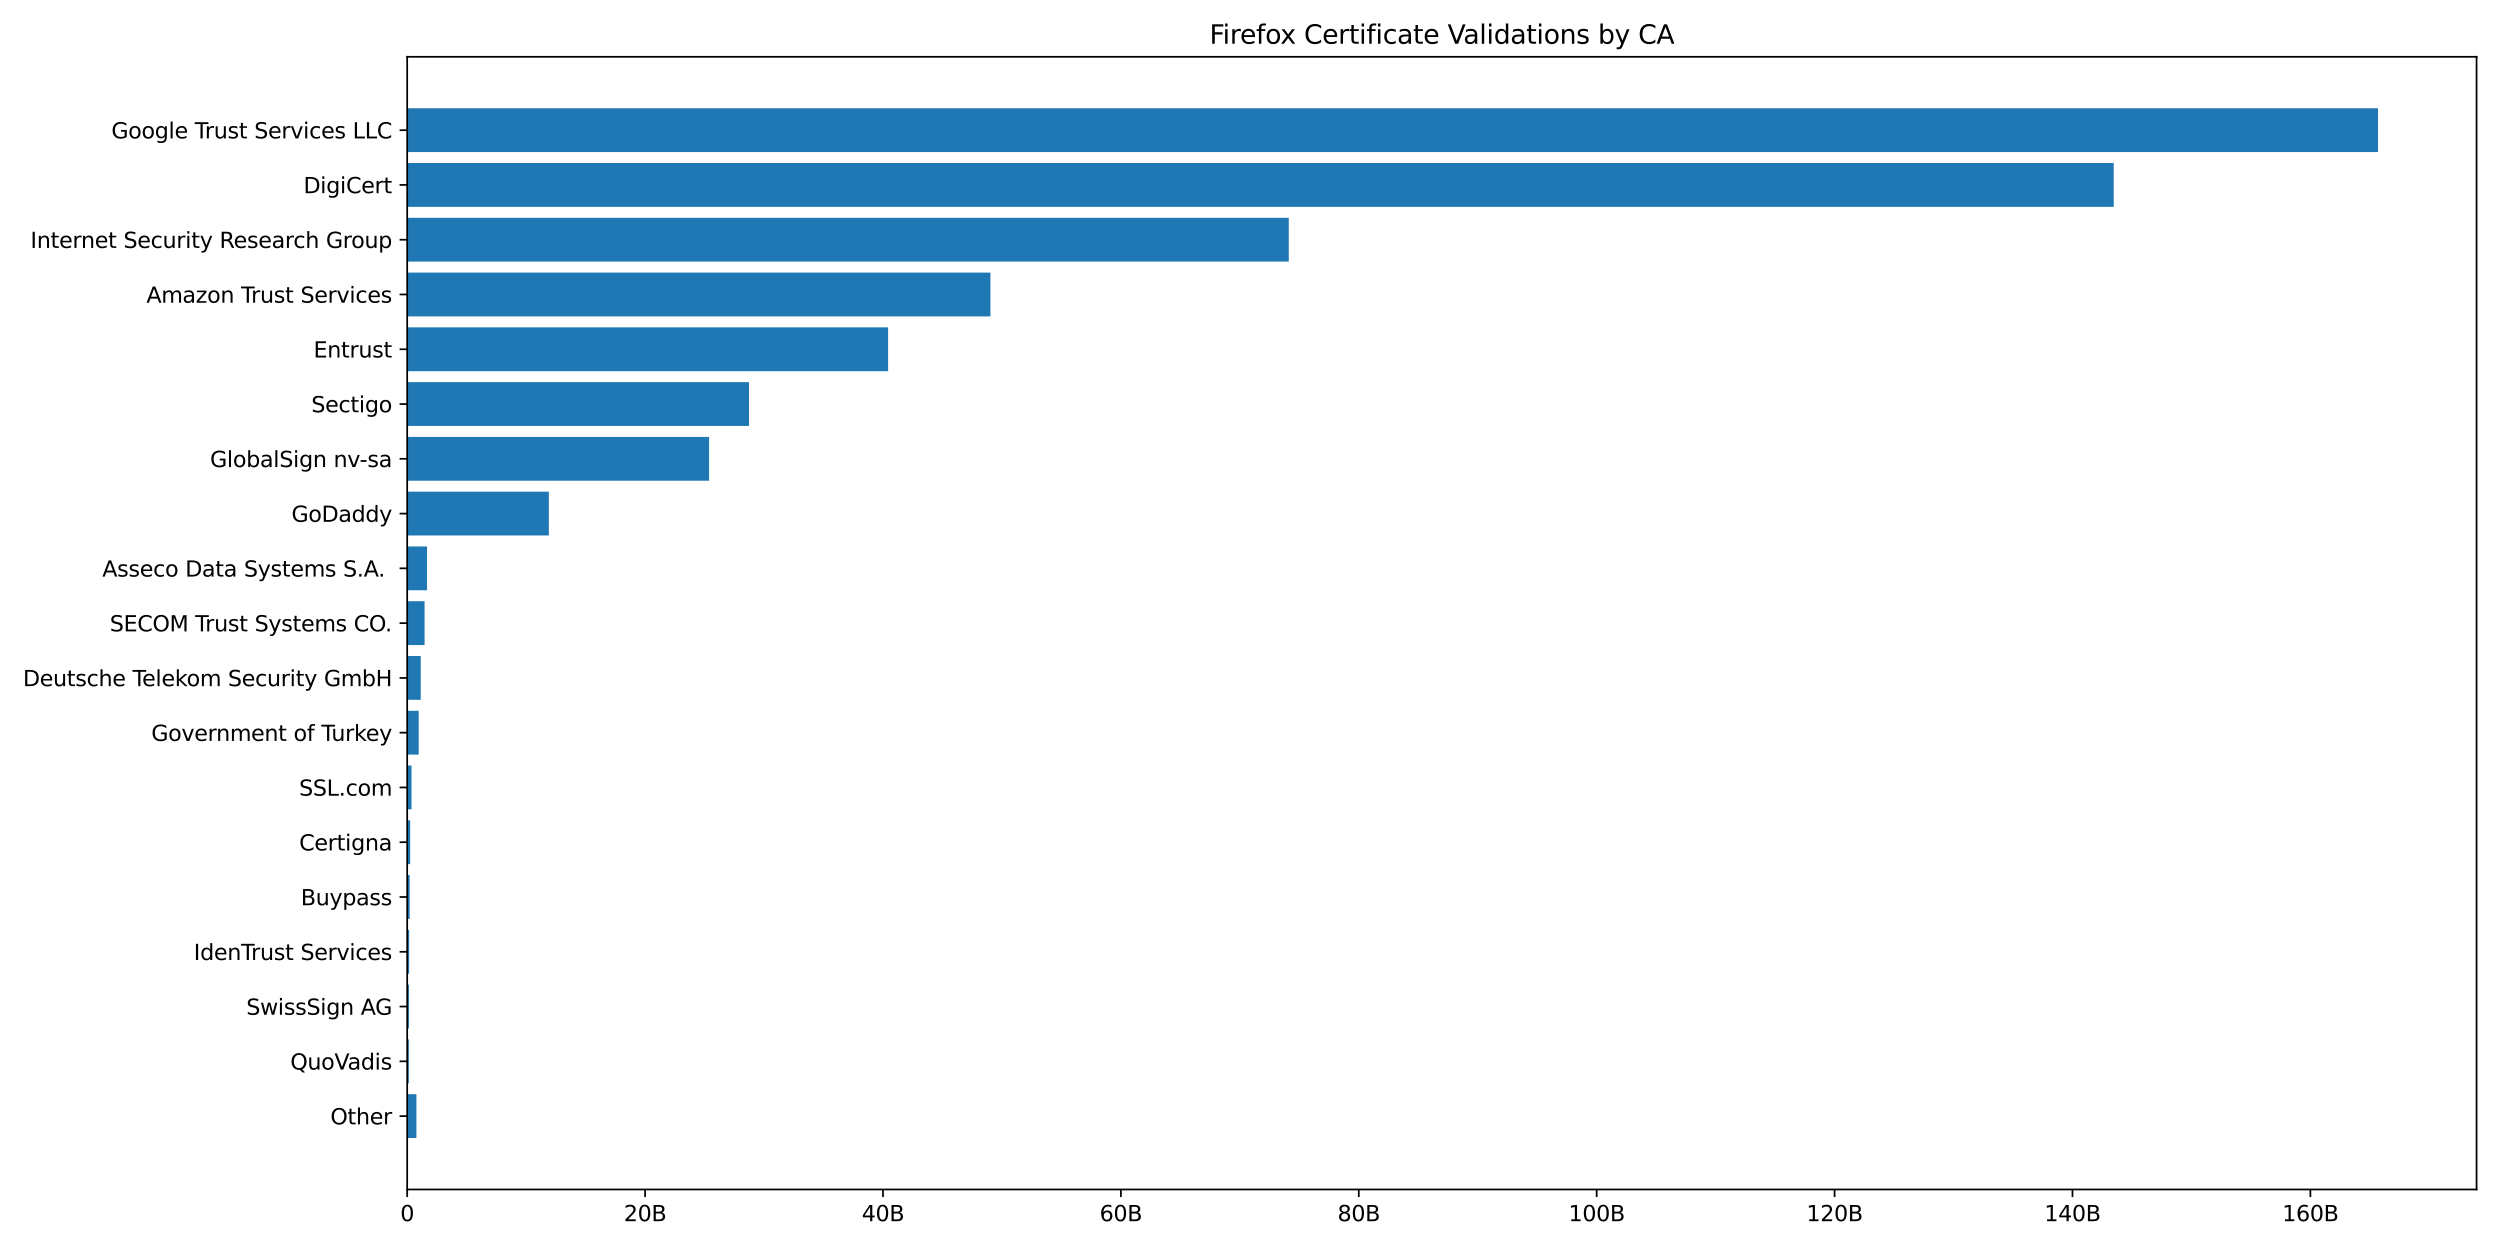 <?xml version="1.0" encoding="utf-8" standalone="no"?>
<!DOCTYPE svg PUBLIC "-//W3C//DTD SVG 1.1//EN"
  "http://www.w3.org/Graphics/SVG/1.1/DTD/svg11.dtd">
<svg xmlns:xlink="http://www.w3.org/1999/xlink" width="1152pt" height="576pt" viewBox="0 0 1152 576" xmlns="http://www.w3.org/2000/svg" version="1.1">
 <defs>
  <style type="text/css">*{stroke-linejoin: round; stroke-linecap: butt}</style>
 </defs>
 <g id="figure_1">
  <g id="patch_1">
   <path d="M 0 576 
L 1152 576 
L 1152 0 
L 0 0 
z
" style="fill: #ffffff"/>
  </g>
  <g id="axes_1">
   <g id="patch_2">
    <path d="M 187.63 548.12 
L 1141.2 548.12 
L 1141.2 26.16 
L 187.63 26.16 
z
" style="fill: #ffffff"/>
   </g>
   <g id="patch_3">
    <path d="M 187.63 524.395 
L 191.884 524.395 
L 191.884 504.203 
L 187.63 504.203 
z
" clip-path="url(#p89f8dfebf3)" style="fill: #1f77b4"/>
   </g>
   <g id="patch_4">
    <path d="M 187.63 499.155 
L 188.4 499.155 
L 188.4 478.963 
L 187.63 478.963 
z
" clip-path="url(#p89f8dfebf3)" style="fill: #1f77b4"/>
   </g>
   <g id="patch_5">
    <path d="M 187.63 473.915 
L 188.453 473.915 
L 188.453 453.723 
L 187.63 453.723 
z
" clip-path="url(#p89f8dfebf3)" style="fill: #1f77b4"/>
   </g>
   <g id="patch_6">
    <path d="M 187.63 448.675 
L 188.535 448.675 
L 188.535 428.483 
L 187.63 428.483 
z
" clip-path="url(#p89f8dfebf3)" style="fill: #1f77b4"/>
   </g>
   <g id="patch_7">
    <path d="M 187.63 423.435 
L 188.776 423.435 
L 188.776 403.243 
L 187.63 403.243 
z
" clip-path="url(#p89f8dfebf3)" style="fill: #1f77b4"/>
   </g>
   <g id="patch_8">
    <path d="M 187.63 398.195 
L 189.008 398.195 
L 189.008 378.003 
L 187.63 378.003 
z
" clip-path="url(#p89f8dfebf3)" style="fill: #1f77b4"/>
   </g>
   <g id="patch_9">
    <path d="M 187.63 372.955 
L 189.63 372.955 
L 189.63 352.764 
L 187.63 352.764 
z
" clip-path="url(#p89f8dfebf3)" style="fill: #1f77b4"/>
   </g>
   <g id="patch_10">
    <path d="M 187.63 347.716 
L 192.932 347.716 
L 192.932 327.524 
L 187.63 327.524 
z
" clip-path="url(#p89f8dfebf3)" style="fill: #1f77b4"/>
   </g>
   <g id="patch_11">
    <path d="M 187.63 322.476 
L 193.875 322.476 
L 193.875 302.284 
L 187.63 302.284 
z
" clip-path="url(#p89f8dfebf3)" style="fill: #1f77b4"/>
   </g>
   <g id="patch_12">
    <path d="M 187.63 297.236 
L 195.647 297.236 
L 195.647 277.044 
L 187.63 277.044 
z
" clip-path="url(#p89f8dfebf3)" style="fill: #1f77b4"/>
   </g>
   <g id="patch_13">
    <path d="M 187.63 271.996 
L 196.769 271.996 
L 196.769 251.804 
L 187.63 251.804 
z
" clip-path="url(#p89f8dfebf3)" style="fill: #1f77b4"/>
   </g>
   <g id="patch_14">
    <path d="M 187.63 246.756 
L 252.907 246.756 
L 252.907 226.564 
L 187.63 226.564 
z
" clip-path="url(#p89f8dfebf3)" style="fill: #1f77b4"/>
   </g>
   <g id="patch_15">
    <path d="M 187.63 221.516 
L 326.751 221.516 
L 326.751 201.325 
L 187.63 201.325 
z
" clip-path="url(#p89f8dfebf3)" style="fill: #1f77b4"/>
   </g>
   <g id="patch_16">
    <path d="M 187.63 196.277 
L 345.147 196.277 
L 345.147 176.085 
L 187.63 176.085 
z
" clip-path="url(#p89f8dfebf3)" style="fill: #1f77b4"/>
   </g>
   <g id="patch_17">
    <path d="M 187.63 171.037 
L 409.245 171.037 
L 409.245 150.845 
L 187.63 150.845 
z
" clip-path="url(#p89f8dfebf3)" style="fill: #1f77b4"/>
   </g>
   <g id="patch_18">
    <path d="M 187.63 145.797 
L 456.382 145.797 
L 456.382 125.605 
L 187.63 125.605 
z
" clip-path="url(#p89f8dfebf3)" style="fill: #1f77b4"/>
   </g>
   <g id="patch_19">
    <path d="M 187.63 120.557 
L 593.869 120.557 
L 593.869 100.365 
L 187.63 100.365 
z
" clip-path="url(#p89f8dfebf3)" style="fill: #1f77b4"/>
   </g>
   <g id="patch_20">
    <path d="M 187.63 95.317 
L 974.002 95.317 
L 974.002 75.125 
L 187.63 75.125 
z
" clip-path="url(#p89f8dfebf3)" style="fill: #1f77b4"/>
   </g>
   <g id="patch_21">
    <path d="M 187.63 70.077 
L 1095.792 70.077 
L 1095.792 49.885 
L 187.63 49.885 
z
" clip-path="url(#p89f8dfebf3)" style="fill: #1f77b4"/>
   </g>
   <g id="matplotlib.axis_1">
    <g id="xtick_1">
     <g id="line2d_1">
      <defs>
       <path id="m4d8a42ae22" d="M 0 0 
L 0 3.5 
" style="stroke: #000000; stroke-width: 0.8"/>
      </defs>
      <g>
       <use xlink:href="#m4d8a42ae22" x="187.63" y="548.12" style="stroke: #000000; stroke-width: 0.8"/>
      </g>
     </g>
     <g id="text_1">
      <!-- 0 -->
      <g transform="translate(184.449 562.718) scale(0.1 -0.1)">
       <defs>
        <path id="DejaVuSans-30" d="M 2034 4250 
Q 1547 4250 1301 3770 
Q 1056 3291 1056 2328 
Q 1056 1369 1301 889 
Q 1547 409 2034 409 
Q 2525 409 2770 889 
Q 3016 1369 3016 2328 
Q 3016 3291 2770 3770 
Q 2525 4250 2034 4250 
z
M 2034 4750 
Q 2819 4750 3233 4129 
Q 3647 3509 3647 2328 
Q 3647 1150 3233 529 
Q 2819 -91 2034 -91 
Q 1250 -91 836 529 
Q 422 1150 422 2328 
Q 422 3509 836 4129 
Q 1250 4750 2034 4750 
z
" transform="scale(0.016)"/>
       </defs>
       <use xlink:href="#DejaVuSans-30"/>
      </g>
     </g>
    </g>
    <g id="xtick_2">
     <g id="line2d_2">
      <g>
       <use xlink:href="#m4d8a42ae22" x="297.254" y="548.12" style="stroke: #000000; stroke-width: 0.8"/>
      </g>
     </g>
     <g id="text_2">
      <!-- 20B -->
      <g transform="translate(287.461 562.718) scale(0.1 -0.1)">
       <defs>
        <path id="DejaVuSans-32" d="M 1228 531 
L 3431 531 
L 3431 0 
L 469 0 
L 469 531 
Q 828 903 1448 1529 
Q 2069 2156 2228 2338 
Q 2531 2678 2651 2914 
Q 2772 3150 2772 3378 
Q 2772 3750 2511 3984 
Q 2250 4219 1831 4219 
Q 1534 4219 1204 4116 
Q 875 4013 500 3803 
L 500 4441 
Q 881 4594 1212 4672 
Q 1544 4750 1819 4750 
Q 2544 4750 2975 4387 
Q 3406 4025 3406 3419 
Q 3406 3131 3298 2873 
Q 3191 2616 2906 2266 
Q 2828 2175 2409 1742 
Q 1991 1309 1228 531 
z
" transform="scale(0.016)"/>
        <path id="DejaVuSans-42" d="M 1259 2228 
L 1259 519 
L 2272 519 
Q 2781 519 3026 730 
Q 3272 941 3272 1375 
Q 3272 1813 3026 2020 
Q 2781 2228 2272 2228 
L 1259 2228 
z
M 1259 4147 
L 1259 2741 
L 2194 2741 
Q 2656 2741 2882 2914 
Q 3109 3088 3109 3444 
Q 3109 3797 2882 3972 
Q 2656 4147 2194 4147 
L 1259 4147 
z
M 628 4666 
L 2241 4666 
Q 2963 4666 3353 4366 
Q 3744 4066 3744 3513 
Q 3744 3084 3544 2831 
Q 3344 2578 2956 2516 
Q 3422 2416 3680 2098 
Q 3938 1781 3938 1306 
Q 3938 681 3513 340 
Q 3088 0 2303 0 
L 628 0 
L 628 4666 
z
" transform="scale(0.016)"/>
       </defs>
       <use xlink:href="#DejaVuSans-32"/>
       <use xlink:href="#DejaVuSans-30" x="63.623"/>
       <use xlink:href="#DejaVuSans-42" x="127.246"/>
      </g>
     </g>
    </g>
    <g id="xtick_3">
     <g id="line2d_3">
      <g>
       <use xlink:href="#m4d8a42ae22" x="406.878" y="548.12" style="stroke: #000000; stroke-width: 0.8"/>
      </g>
     </g>
     <g id="text_3">
      <!-- 40B -->
      <g transform="translate(397.085 562.718) scale(0.1 -0.1)">
       <defs>
        <path id="DejaVuSans-34" d="M 2419 4116 
L 825 1625 
L 2419 1625 
L 2419 4116 
z
M 2253 4666 
L 3047 4666 
L 3047 1625 
L 3713 1625 
L 3713 1100 
L 3047 1100 
L 3047 0 
L 2419 0 
L 2419 1100 
L 313 1100 
L 313 1709 
L 2253 4666 
z
" transform="scale(0.016)"/>
       </defs>
       <use xlink:href="#DejaVuSans-34"/>
       <use xlink:href="#DejaVuSans-30" x="63.623"/>
       <use xlink:href="#DejaVuSans-42" x="127.246"/>
      </g>
     </g>
    </g>
    <g id="xtick_4">
     <g id="line2d_4">
      <g>
       <use xlink:href="#m4d8a42ae22" x="516.502" y="548.12" style="stroke: #000000; stroke-width: 0.8"/>
      </g>
     </g>
     <g id="text_4">
      <!-- 60B -->
      <g transform="translate(506.709 562.718) scale(0.1 -0.1)">
       <defs>
        <path id="DejaVuSans-36" d="M 2113 2584 
Q 1688 2584 1439 2293 
Q 1191 2003 1191 1497 
Q 1191 994 1439 701 
Q 1688 409 2113 409 
Q 2538 409 2786 701 
Q 3034 994 3034 1497 
Q 3034 2003 2786 2293 
Q 2538 2584 2113 2584 
z
M 3366 4563 
L 3366 3988 
Q 3128 4100 2886 4159 
Q 2644 4219 2406 4219 
Q 1781 4219 1451 3797 
Q 1122 3375 1075 2522 
Q 1259 2794 1537 2939 
Q 1816 3084 2150 3084 
Q 2853 3084 3261 2657 
Q 3669 2231 3669 1497 
Q 3669 778 3244 343 
Q 2819 -91 2113 -91 
Q 1303 -91 875 529 
Q 447 1150 447 2328 
Q 447 3434 972 4092 
Q 1497 4750 2381 4750 
Q 2619 4750 2861 4703 
Q 3103 4656 3366 4563 
z
" transform="scale(0.016)"/>
       </defs>
       <use xlink:href="#DejaVuSans-36"/>
       <use xlink:href="#DejaVuSans-30" x="63.623"/>
       <use xlink:href="#DejaVuSans-42" x="127.246"/>
      </g>
     </g>
    </g>
    <g id="xtick_5">
     <g id="line2d_5">
      <g>
       <use xlink:href="#m4d8a42ae22" x="626.126" y="548.12" style="stroke: #000000; stroke-width: 0.8"/>
      </g>
     </g>
     <g id="text_5">
      <!-- 80B -->
      <g transform="translate(616.333 562.718) scale(0.1 -0.1)">
       <defs>
        <path id="DejaVuSans-38" d="M 2034 2216 
Q 1584 2216 1326 1975 
Q 1069 1734 1069 1313 
Q 1069 891 1326 650 
Q 1584 409 2034 409 
Q 2484 409 2743 651 
Q 3003 894 3003 1313 
Q 3003 1734 2745 1975 
Q 2488 2216 2034 2216 
z
M 1403 2484 
Q 997 2584 770 2862 
Q 544 3141 544 3541 
Q 544 4100 942 4425 
Q 1341 4750 2034 4750 
Q 2731 4750 3128 4425 
Q 3525 4100 3525 3541 
Q 3525 3141 3298 2862 
Q 3072 2584 2669 2484 
Q 3125 2378 3379 2068 
Q 3634 1759 3634 1313 
Q 3634 634 3220 271 
Q 2806 -91 2034 -91 
Q 1263 -91 848 271 
Q 434 634 434 1313 
Q 434 1759 690 2068 
Q 947 2378 1403 2484 
z
M 1172 3481 
Q 1172 3119 1398 2916 
Q 1625 2713 2034 2713 
Q 2441 2713 2670 2916 
Q 2900 3119 2900 3481 
Q 2900 3844 2670 4047 
Q 2441 4250 2034 4250 
Q 1625 4250 1398 4047 
Q 1172 3844 1172 3481 
z
" transform="scale(0.016)"/>
       </defs>
       <use xlink:href="#DejaVuSans-38"/>
       <use xlink:href="#DejaVuSans-30" x="63.623"/>
       <use xlink:href="#DejaVuSans-42" x="127.246"/>
      </g>
     </g>
    </g>
    <g id="xtick_6">
     <g id="line2d_6">
      <g>
       <use xlink:href="#m4d8a42ae22" x="735.75" y="548.12" style="stroke: #000000; stroke-width: 0.8"/>
      </g>
     </g>
     <g id="text_6">
      <!-- 100B -->
      <g transform="translate(722.776 562.718) scale(0.1 -0.1)">
       <defs>
        <path id="DejaVuSans-31" d="M 794 531 
L 1825 531 
L 1825 4091 
L 703 3866 
L 703 4441 
L 1819 4666 
L 2450 4666 
L 2450 531 
L 3481 531 
L 3481 0 
L 794 0 
L 794 531 
z
" transform="scale(0.016)"/>
       </defs>
       <use xlink:href="#DejaVuSans-31"/>
       <use xlink:href="#DejaVuSans-30" x="63.623"/>
       <use xlink:href="#DejaVuSans-30" x="127.246"/>
       <use xlink:href="#DejaVuSans-42" x="190.869"/>
      </g>
     </g>
    </g>
    <g id="xtick_7">
     <g id="line2d_7">
      <g>
       <use xlink:href="#m4d8a42ae22" x="845.374" y="548.12" style="stroke: #000000; stroke-width: 0.8"/>
      </g>
     </g>
     <g id="text_7">
      <!-- 120B -->
      <g transform="translate(832.4 562.718) scale(0.1 -0.1)">
       <use xlink:href="#DejaVuSans-31"/>
       <use xlink:href="#DejaVuSans-32" x="63.623"/>
       <use xlink:href="#DejaVuSans-30" x="127.246"/>
       <use xlink:href="#DejaVuSans-42" x="190.869"/>
      </g>
     </g>
    </g>
    <g id="xtick_8">
     <g id="line2d_8">
      <g>
       <use xlink:href="#m4d8a42ae22" x="954.998" y="548.12" style="stroke: #000000; stroke-width: 0.8"/>
      </g>
     </g>
     <g id="text_8">
      <!-- 140B -->
      <g transform="translate(942.024 562.718) scale(0.1 -0.1)">
       <use xlink:href="#DejaVuSans-31"/>
       <use xlink:href="#DejaVuSans-34" x="63.623"/>
       <use xlink:href="#DejaVuSans-30" x="127.246"/>
       <use xlink:href="#DejaVuSans-42" x="190.869"/>
      </g>
     </g>
    </g>
    <g id="xtick_9">
     <g id="line2d_9">
      <g>
       <use xlink:href="#m4d8a42ae22" x="1064.623" y="548.12" style="stroke: #000000; stroke-width: 0.8"/>
      </g>
     </g>
     <g id="text_9">
      <!-- 160B -->
      <g transform="translate(1051.648 562.718) scale(0.1 -0.1)">
       <use xlink:href="#DejaVuSans-31"/>
       <use xlink:href="#DejaVuSans-36" x="63.623"/>
       <use xlink:href="#DejaVuSans-30" x="127.246"/>
       <use xlink:href="#DejaVuSans-42" x="190.869"/>
      </g>
     </g>
    </g>
   </g>
   <g id="matplotlib.axis_2">
    <g id="ytick_1">
     <g id="line2d_10">
      <defs>
       <path id="m75640be20a" d="M 0 0 
L -3.5 0 
" style="stroke: #000000; stroke-width: 0.8"/>
      </defs>
      <g>
       <use xlink:href="#m75640be20a" x="187.63" y="514.299" style="stroke: #000000; stroke-width: 0.8"/>
      </g>
     </g>
     <g id="text_10">
      <!-- Other -->
      <g transform="translate(152.236 518.098) scale(0.1 -0.1)">
       <defs>
        <path id="DejaVuSans-4f" d="M 2522 4238 
Q 1834 4238 1429 3725 
Q 1025 3213 1025 2328 
Q 1025 1447 1429 934 
Q 1834 422 2522 422 
Q 3209 422 3611 934 
Q 4013 1447 4013 2328 
Q 4013 3213 3611 3725 
Q 3209 4238 2522 4238 
z
M 2522 4750 
Q 3503 4750 4090 4092 
Q 4678 3434 4678 2328 
Q 4678 1225 4090 567 
Q 3503 -91 2522 -91 
Q 1538 -91 948 565 
Q 359 1222 359 2328 
Q 359 3434 948 4092 
Q 1538 4750 2522 4750 
z
" transform="scale(0.016)"/>
        <path id="DejaVuSans-74" d="M 1172 4494 
L 1172 3500 
L 2356 3500 
L 2356 3053 
L 1172 3053 
L 1172 1153 
Q 1172 725 1289 603 
Q 1406 481 1766 481 
L 2356 481 
L 2356 0 
L 1766 0 
Q 1100 0 847 248 
Q 594 497 594 1153 
L 594 3053 
L 172 3053 
L 172 3500 
L 594 3500 
L 594 4494 
L 1172 4494 
z
" transform="scale(0.016)"/>
        <path id="DejaVuSans-68" d="M 3513 2113 
L 3513 0 
L 2938 0 
L 2938 2094 
Q 2938 2591 2744 2837 
Q 2550 3084 2163 3084 
Q 1697 3084 1428 2787 
Q 1159 2491 1159 1978 
L 1159 0 
L 581 0 
L 581 4863 
L 1159 4863 
L 1159 2956 
Q 1366 3272 1645 3428 
Q 1925 3584 2291 3584 
Q 2894 3584 3203 3211 
Q 3513 2838 3513 2113 
z
" transform="scale(0.016)"/>
        <path id="DejaVuSans-65" d="M 3597 1894 
L 3597 1613 
L 953 1613 
Q 991 1019 1311 708 
Q 1631 397 2203 397 
Q 2534 397 2845 478 
Q 3156 559 3463 722 
L 3463 178 
Q 3153 47 2828 -22 
Q 2503 -91 2169 -91 
Q 1331 -91 842 396 
Q 353 884 353 1716 
Q 353 2575 817 3079 
Q 1281 3584 2069 3584 
Q 2775 3584 3186 3129 
Q 3597 2675 3597 1894 
z
M 3022 2063 
Q 3016 2534 2758 2815 
Q 2500 3097 2075 3097 
Q 1594 3097 1305 2825 
Q 1016 2553 972 2059 
L 3022 2063 
z
" transform="scale(0.016)"/>
        <path id="DejaVuSans-72" d="M 2631 2963 
Q 2534 3019 2420 3045 
Q 2306 3072 2169 3072 
Q 1681 3072 1420 2755 
Q 1159 2438 1159 1844 
L 1159 0 
L 581 0 
L 581 3500 
L 1159 3500 
L 1159 2956 
Q 1341 3275 1631 3429 
Q 1922 3584 2338 3584 
Q 2397 3584 2469 3576 
Q 2541 3569 2628 3553 
L 2631 2963 
z
" transform="scale(0.016)"/>
       </defs>
       <use xlink:href="#DejaVuSans-4f"/>
       <use xlink:href="#DejaVuSans-74" x="78.711"/>
       <use xlink:href="#DejaVuSans-68" x="117.92"/>
       <use xlink:href="#DejaVuSans-65" x="181.299"/>
       <use xlink:href="#DejaVuSans-72" x="242.822"/>
      </g>
     </g>
    </g>
    <g id="ytick_2">
     <g id="line2d_11">
      <g>
       <use xlink:href="#m75640be20a" x="187.63" y="489.059" style="stroke: #000000; stroke-width: 0.8"/>
      </g>
     </g>
     <g id="text_11">
      <!-- QuoVadis -->
      <g transform="translate(133.772 492.858) scale(0.1 -0.1)">
       <defs>
        <path id="DejaVuSans-51" d="M 2522 4238 
Q 1834 4238 1429 3725 
Q 1025 3213 1025 2328 
Q 1025 1447 1429 934 
Q 1834 422 2522 422 
Q 3209 422 3611 934 
Q 4013 1447 4013 2328 
Q 4013 3213 3611 3725 
Q 3209 4238 2522 4238 
z
M 3406 84 
L 4238 -825 
L 3475 -825 
L 2784 -78 
Q 2681 -84 2626 -87 
Q 2572 -91 2522 -91 
Q 1538 -91 948 567 
Q 359 1225 359 2328 
Q 359 3434 948 4092 
Q 1538 4750 2522 4750 
Q 3503 4750 4090 4092 
Q 4678 3434 4678 2328 
Q 4678 1516 4351 937 
Q 4025 359 3406 84 
z
" transform="scale(0.016)"/>
        <path id="DejaVuSans-75" d="M 544 1381 
L 544 3500 
L 1119 3500 
L 1119 1403 
Q 1119 906 1312 657 
Q 1506 409 1894 409 
Q 2359 409 2629 706 
Q 2900 1003 2900 1516 
L 2900 3500 
L 3475 3500 
L 3475 0 
L 2900 0 
L 2900 538 
Q 2691 219 2414 64 
Q 2138 -91 1772 -91 
Q 1169 -91 856 284 
Q 544 659 544 1381 
z
M 1991 3584 
L 1991 3584 
z
" transform="scale(0.016)"/>
        <path id="DejaVuSans-6f" d="M 1959 3097 
Q 1497 3097 1228 2736 
Q 959 2375 959 1747 
Q 959 1119 1226 758 
Q 1494 397 1959 397 
Q 2419 397 2687 759 
Q 2956 1122 2956 1747 
Q 2956 2369 2687 2733 
Q 2419 3097 1959 3097 
z
M 1959 3584 
Q 2709 3584 3137 3096 
Q 3566 2609 3566 1747 
Q 3566 888 3137 398 
Q 2709 -91 1959 -91 
Q 1206 -91 779 398 
Q 353 888 353 1747 
Q 353 2609 779 3096 
Q 1206 3584 1959 3584 
z
" transform="scale(0.016)"/>
        <path id="DejaVuSans-56" d="M 1831 0 
L 50 4666 
L 709 4666 
L 2188 738 
L 3669 4666 
L 4325 4666 
L 2547 0 
L 1831 0 
z
" transform="scale(0.016)"/>
        <path id="DejaVuSans-61" d="M 2194 1759 
Q 1497 1759 1228 1600 
Q 959 1441 959 1056 
Q 959 750 1161 570 
Q 1363 391 1709 391 
Q 2188 391 2477 730 
Q 2766 1069 2766 1631 
L 2766 1759 
L 2194 1759 
z
M 3341 1997 
L 3341 0 
L 2766 0 
L 2766 531 
Q 2569 213 2275 61 
Q 1981 -91 1556 -91 
Q 1019 -91 701 211 
Q 384 513 384 1019 
Q 384 1609 779 1909 
Q 1175 2209 1959 2209 
L 2766 2209 
L 2766 2266 
Q 2766 2663 2505 2880 
Q 2244 3097 1772 3097 
Q 1472 3097 1187 3025 
Q 903 2953 641 2809 
L 641 3341 
Q 956 3463 1253 3523 
Q 1550 3584 1831 3584 
Q 2591 3584 2966 3190 
Q 3341 2797 3341 1997 
z
" transform="scale(0.016)"/>
        <path id="DejaVuSans-64" d="M 2906 2969 
L 2906 4863 
L 3481 4863 
L 3481 0 
L 2906 0 
L 2906 525 
Q 2725 213 2448 61 
Q 2172 -91 1784 -91 
Q 1150 -91 751 415 
Q 353 922 353 1747 
Q 353 2572 751 3078 
Q 1150 3584 1784 3584 
Q 2172 3584 2448 3432 
Q 2725 3281 2906 2969 
z
M 947 1747 
Q 947 1113 1208 752 
Q 1469 391 1925 391 
Q 2381 391 2643 752 
Q 2906 1113 2906 1747 
Q 2906 2381 2643 2742 
Q 2381 3103 1925 3103 
Q 1469 3103 1208 2742 
Q 947 2381 947 1747 
z
" transform="scale(0.016)"/>
        <path id="DejaVuSans-69" d="M 603 3500 
L 1178 3500 
L 1178 0 
L 603 0 
L 603 3500 
z
M 603 4863 
L 1178 4863 
L 1178 4134 
L 603 4134 
L 603 4863 
z
" transform="scale(0.016)"/>
        <path id="DejaVuSans-73" d="M 2834 3397 
L 2834 2853 
Q 2591 2978 2328 3040 
Q 2066 3103 1784 3103 
Q 1356 3103 1142 2972 
Q 928 2841 928 2578 
Q 928 2378 1081 2264 
Q 1234 2150 1697 2047 
L 1894 2003 
Q 2506 1872 2764 1633 
Q 3022 1394 3022 966 
Q 3022 478 2636 193 
Q 2250 -91 1575 -91 
Q 1294 -91 989 -36 
Q 684 19 347 128 
L 347 722 
Q 666 556 975 473 
Q 1284 391 1588 391 
Q 1994 391 2212 530 
Q 2431 669 2431 922 
Q 2431 1156 2273 1281 
Q 2116 1406 1581 1522 
L 1381 1569 
Q 847 1681 609 1914 
Q 372 2147 372 2553 
Q 372 3047 722 3315 
Q 1072 3584 1716 3584 
Q 2034 3584 2315 3537 
Q 2597 3491 2834 3397 
z
" transform="scale(0.016)"/>
       </defs>
       <use xlink:href="#DejaVuSans-51"/>
       <use xlink:href="#DejaVuSans-75" x="78.711"/>
       <use xlink:href="#DejaVuSans-6f" x="142.09"/>
       <use xlink:href="#DejaVuSans-56" x="203.271"/>
       <use xlink:href="#DejaVuSans-61" x="263.93"/>
       <use xlink:href="#DejaVuSans-64" x="325.209"/>
       <use xlink:href="#DejaVuSans-69" x="388.686"/>
       <use xlink:href="#DejaVuSans-73" x="416.469"/>
      </g>
     </g>
    </g>
    <g id="ytick_3">
     <g id="line2d_12">
      <g>
       <use xlink:href="#m75640be20a" x="187.63" y="463.819" style="stroke: #000000; stroke-width: 0.8"/>
      </g>
     </g>
     <g id="text_12">
      <!-- SwissSign AG -->
      <g transform="translate(113.502 467.618) scale(0.1 -0.1)">
       <defs>
        <path id="DejaVuSans-53" d="M 3425 4513 
L 3425 3897 
Q 3066 4069 2747 4153 
Q 2428 4238 2131 4238 
Q 1616 4238 1336 4038 
Q 1056 3838 1056 3469 
Q 1056 3159 1242 3001 
Q 1428 2844 1947 2747 
L 2328 2669 
Q 3034 2534 3370 2195 
Q 3706 1856 3706 1288 
Q 3706 609 3251 259 
Q 2797 -91 1919 -91 
Q 1588 -91 1214 -16 
Q 841 59 441 206 
L 441 856 
Q 825 641 1194 531 
Q 1563 422 1919 422 
Q 2459 422 2753 634 
Q 3047 847 3047 1241 
Q 3047 1584 2836 1778 
Q 2625 1972 2144 2069 
L 1759 2144 
Q 1053 2284 737 2584 
Q 422 2884 422 3419 
Q 422 4038 858 4394 
Q 1294 4750 2059 4750 
Q 2388 4750 2728 4690 
Q 3069 4631 3425 4513 
z
" transform="scale(0.016)"/>
        <path id="DejaVuSans-77" d="M 269 3500 
L 844 3500 
L 1563 769 
L 2278 3500 
L 2956 3500 
L 3675 769 
L 4391 3500 
L 4966 3500 
L 4050 0 
L 3372 0 
L 2619 2869 
L 1863 0 
L 1184 0 
L 269 3500 
z
" transform="scale(0.016)"/>
        <path id="DejaVuSans-67" d="M 2906 1791 
Q 2906 2416 2648 2759 
Q 2391 3103 1925 3103 
Q 1463 3103 1205 2759 
Q 947 2416 947 1791 
Q 947 1169 1205 825 
Q 1463 481 1925 481 
Q 2391 481 2648 825 
Q 2906 1169 2906 1791 
z
M 3481 434 
Q 3481 -459 3084 -895 
Q 2688 -1331 1869 -1331 
Q 1566 -1331 1297 -1286 
Q 1028 -1241 775 -1147 
L 775 -588 
Q 1028 -725 1275 -790 
Q 1522 -856 1778 -856 
Q 2344 -856 2625 -561 
Q 2906 -266 2906 331 
L 2906 616 
Q 2728 306 2450 153 
Q 2172 0 1784 0 
Q 1141 0 747 490 
Q 353 981 353 1791 
Q 353 2603 747 3093 
Q 1141 3584 1784 3584 
Q 2172 3584 2450 3431 
Q 2728 3278 2906 2969 
L 2906 3500 
L 3481 3500 
L 3481 434 
z
" transform="scale(0.016)"/>
        <path id="DejaVuSans-6e" d="M 3513 2113 
L 3513 0 
L 2938 0 
L 2938 2094 
Q 2938 2591 2744 2837 
Q 2550 3084 2163 3084 
Q 1697 3084 1428 2787 
Q 1159 2491 1159 1978 
L 1159 0 
L 581 0 
L 581 3500 
L 1159 3500 
L 1159 2956 
Q 1366 3272 1645 3428 
Q 1925 3584 2291 3584 
Q 2894 3584 3203 3211 
Q 3513 2838 3513 2113 
z
" transform="scale(0.016)"/>
        <path id="DejaVuSans-20" transform="scale(0.016)"/>
        <path id="DejaVuSans-41" d="M 2188 4044 
L 1331 1722 
L 3047 1722 
L 2188 4044 
z
M 1831 4666 
L 2547 4666 
L 4325 0 
L 3669 0 
L 3244 1197 
L 1141 1197 
L 716 0 
L 50 0 
L 1831 4666 
z
" transform="scale(0.016)"/>
        <path id="DejaVuSans-47" d="M 3809 666 
L 3809 1919 
L 2778 1919 
L 2778 2438 
L 4434 2438 
L 4434 434 
Q 4069 175 3628 42 
Q 3188 -91 2688 -91 
Q 1594 -91 976 548 
Q 359 1188 359 2328 
Q 359 3472 976 4111 
Q 1594 4750 2688 4750 
Q 3144 4750 3555 4637 
Q 3966 4525 4313 4306 
L 4313 3634 
Q 3963 3931 3569 4081 
Q 3175 4231 2741 4231 
Q 1884 4231 1454 3753 
Q 1025 3275 1025 2328 
Q 1025 1384 1454 906 
Q 1884 428 2741 428 
Q 3075 428 3337 486 
Q 3600 544 3809 666 
z
" transform="scale(0.016)"/>
       </defs>
       <use xlink:href="#DejaVuSans-53"/>
       <use xlink:href="#DejaVuSans-77" x="63.477"/>
       <use xlink:href="#DejaVuSans-69" x="145.264"/>
       <use xlink:href="#DejaVuSans-73" x="173.047"/>
       <use xlink:href="#DejaVuSans-73" x="225.146"/>
       <use xlink:href="#DejaVuSans-53" x="277.246"/>
       <use xlink:href="#DejaVuSans-69" x="340.723"/>
       <use xlink:href="#DejaVuSans-67" x="368.506"/>
       <use xlink:href="#DejaVuSans-6e" x="431.982"/>
       <use xlink:href="#DejaVuSans-20" x="495.361"/>
       <use xlink:href="#DejaVuSans-41" x="527.148"/>
       <use xlink:href="#DejaVuSans-47" x="593.807"/>
      </g>
     </g>
    </g>
    <g id="ytick_4">
     <g id="line2d_13">
      <g>
       <use xlink:href="#m75640be20a" x="187.63" y="438.579" style="stroke: #000000; stroke-width: 0.8"/>
      </g>
     </g>
     <g id="text_13">
      <!-- IdenTrust Services -->
      <g transform="translate(89.282 442.378) scale(0.1 -0.1)">
       <defs>
        <path id="DejaVuSans-49" d="M 628 4666 
L 1259 4666 
L 1259 0 
L 628 0 
L 628 4666 
z
" transform="scale(0.016)"/>
        <path id="DejaVuSans-54" d="M -19 4666 
L 3928 4666 
L 3928 4134 
L 2272 4134 
L 2272 0 
L 1638 0 
L 1638 4134 
L -19 4134 
L -19 4666 
z
" transform="scale(0.016)"/>
        <path id="DejaVuSans-76" d="M 191 3500 
L 800 3500 
L 1894 563 
L 2988 3500 
L 3597 3500 
L 2284 0 
L 1503 0 
L 191 3500 
z
" transform="scale(0.016)"/>
        <path id="DejaVuSans-63" d="M 3122 3366 
L 3122 2828 
Q 2878 2963 2633 3030 
Q 2388 3097 2138 3097 
Q 1578 3097 1268 2742 
Q 959 2388 959 1747 
Q 959 1106 1268 751 
Q 1578 397 2138 397 
Q 2388 397 2633 464 
Q 2878 531 3122 666 
L 3122 134 
Q 2881 22 2623 -34 
Q 2366 -91 2075 -91 
Q 1284 -91 818 406 
Q 353 903 353 1747 
Q 353 2603 823 3093 
Q 1294 3584 2113 3584 
Q 2378 3584 2631 3529 
Q 2884 3475 3122 3366 
z
" transform="scale(0.016)"/>
       </defs>
       <use xlink:href="#DejaVuSans-49"/>
       <use xlink:href="#DejaVuSans-64" x="29.492"/>
       <use xlink:href="#DejaVuSans-65" x="92.969"/>
       <use xlink:href="#DejaVuSans-6e" x="154.492"/>
       <use xlink:href="#DejaVuSans-54" x="217.871"/>
       <use xlink:href="#DejaVuSans-72" x="264.205"/>
       <use xlink:href="#DejaVuSans-75" x="305.318"/>
       <use xlink:href="#DejaVuSans-73" x="368.697"/>
       <use xlink:href="#DejaVuSans-74" x="420.797"/>
       <use xlink:href="#DejaVuSans-20" x="460.006"/>
       <use xlink:href="#DejaVuSans-53" x="491.793"/>
       <use xlink:href="#DejaVuSans-65" x="555.27"/>
       <use xlink:href="#DejaVuSans-72" x="616.793"/>
       <use xlink:href="#DejaVuSans-76" x="657.906"/>
       <use xlink:href="#DejaVuSans-69" x="717.086"/>
       <use xlink:href="#DejaVuSans-63" x="744.869"/>
       <use xlink:href="#DejaVuSans-65" x="799.85"/>
       <use xlink:href="#DejaVuSans-73" x="861.373"/>
      </g>
     </g>
    </g>
    <g id="ytick_5">
     <g id="line2d_14">
      <g>
       <use xlink:href="#m75640be20a" x="187.63" y="413.339" style="stroke: #000000; stroke-width: 0.8"/>
      </g>
     </g>
     <g id="text_14">
      <!-- Buypass -->
      <g transform="translate(138.618 417.138) scale(0.1 -0.1)">
       <defs>
        <path id="DejaVuSans-79" d="M 2059 -325 
Q 1816 -950 1584 -1140 
Q 1353 -1331 966 -1331 
L 506 -1331 
L 506 -850 
L 844 -850 
Q 1081 -850 1212 -737 
Q 1344 -625 1503 -206 
L 1606 56 
L 191 3500 
L 800 3500 
L 1894 763 
L 2988 3500 
L 3597 3500 
L 2059 -325 
z
" transform="scale(0.016)"/>
        <path id="DejaVuSans-70" d="M 1159 525 
L 1159 -1331 
L 581 -1331 
L 581 3500 
L 1159 3500 
L 1159 2969 
Q 1341 3281 1617 3432 
Q 1894 3584 2278 3584 
Q 2916 3584 3314 3078 
Q 3713 2572 3713 1747 
Q 3713 922 3314 415 
Q 2916 -91 2278 -91 
Q 1894 -91 1617 61 
Q 1341 213 1159 525 
z
M 3116 1747 
Q 3116 2381 2855 2742 
Q 2594 3103 2138 3103 
Q 1681 3103 1420 2742 
Q 1159 2381 1159 1747 
Q 1159 1113 1420 752 
Q 1681 391 2138 391 
Q 2594 391 2855 752 
Q 3116 1113 3116 1747 
z
" transform="scale(0.016)"/>
       </defs>
       <use xlink:href="#DejaVuSans-42"/>
       <use xlink:href="#DejaVuSans-75" x="68.604"/>
       <use xlink:href="#DejaVuSans-79" x="131.982"/>
       <use xlink:href="#DejaVuSans-70" x="191.162"/>
       <use xlink:href="#DejaVuSans-61" x="254.639"/>
       <use xlink:href="#DejaVuSans-73" x="315.918"/>
       <use xlink:href="#DejaVuSans-73" x="368.018"/>
      </g>
     </g>
    </g>
    <g id="ytick_6">
     <g id="line2d_15">
      <g>
       <use xlink:href="#m75640be20a" x="187.63" y="388.099" style="stroke: #000000; stroke-width: 0.8"/>
      </g>
     </g>
     <g id="text_15">
      <!-- Certigna -->
      <g transform="translate(137.871 391.899) scale(0.1 -0.1)">
       <defs>
        <path id="DejaVuSans-43" d="M 4122 4306 
L 4122 3641 
Q 3803 3938 3442 4084 
Q 3081 4231 2675 4231 
Q 1875 4231 1450 3742 
Q 1025 3253 1025 2328 
Q 1025 1406 1450 917 
Q 1875 428 2675 428 
Q 3081 428 3442 575 
Q 3803 722 4122 1019 
L 4122 359 
Q 3791 134 3420 21 
Q 3050 -91 2638 -91 
Q 1578 -91 968 557 
Q 359 1206 359 2328 
Q 359 3453 968 4101 
Q 1578 4750 2638 4750 
Q 3056 4750 3426 4639 
Q 3797 4528 4122 4306 
z
" transform="scale(0.016)"/>
       </defs>
       <use xlink:href="#DejaVuSans-43"/>
       <use xlink:href="#DejaVuSans-65" x="69.824"/>
       <use xlink:href="#DejaVuSans-72" x="131.348"/>
       <use xlink:href="#DejaVuSans-74" x="172.461"/>
       <use xlink:href="#DejaVuSans-69" x="211.67"/>
       <use xlink:href="#DejaVuSans-67" x="239.453"/>
       <use xlink:href="#DejaVuSans-6e" x="302.93"/>
       <use xlink:href="#DejaVuSans-61" x="366.309"/>
      </g>
     </g>
    </g>
    <g id="ytick_7">
     <g id="line2d_16">
      <g>
       <use xlink:href="#m75640be20a" x="187.63" y="362.86" style="stroke: #000000; stroke-width: 0.8"/>
      </g>
     </g>
     <g id="text_16">
      <!-- SSL.com -->
      <g transform="translate(137.825 366.659) scale(0.1 -0.1)">
       <defs>
        <path id="DejaVuSans-4c" d="M 628 4666 
L 1259 4666 
L 1259 531 
L 3531 531 
L 3531 0 
L 628 0 
L 628 4666 
z
" transform="scale(0.016)"/>
        <path id="DejaVuSans-2e" d="M 684 794 
L 1344 794 
L 1344 0 
L 684 0 
L 684 794 
z
" transform="scale(0.016)"/>
        <path id="DejaVuSans-6d" d="M 3328 2828 
Q 3544 3216 3844 3400 
Q 4144 3584 4550 3584 
Q 5097 3584 5394 3201 
Q 5691 2819 5691 2113 
L 5691 0 
L 5113 0 
L 5113 2094 
Q 5113 2597 4934 2840 
Q 4756 3084 4391 3084 
Q 3944 3084 3684 2787 
Q 3425 2491 3425 1978 
L 3425 0 
L 2847 0 
L 2847 2094 
Q 2847 2600 2669 2842 
Q 2491 3084 2119 3084 
Q 1678 3084 1418 2786 
Q 1159 2488 1159 1978 
L 1159 0 
L 581 0 
L 581 3500 
L 1159 3500 
L 1159 2956 
Q 1356 3278 1631 3431 
Q 1906 3584 2284 3584 
Q 2666 3584 2933 3390 
Q 3200 3197 3328 2828 
z
" transform="scale(0.016)"/>
       </defs>
       <use xlink:href="#DejaVuSans-53"/>
       <use xlink:href="#DejaVuSans-53" x="63.477"/>
       <use xlink:href="#DejaVuSans-4c" x="126.953"/>
       <use xlink:href="#DejaVuSans-2e" x="182.666"/>
       <use xlink:href="#DejaVuSans-63" x="214.453"/>
       <use xlink:href="#DejaVuSans-6f" x="269.434"/>
       <use xlink:href="#DejaVuSans-6d" x="330.615"/>
      </g>
     </g>
    </g>
    <g id="ytick_8">
     <g id="line2d_17">
      <g>
       <use xlink:href="#m75640be20a" x="187.63" y="337.62" style="stroke: #000000; stroke-width: 0.8"/>
      </g>
     </g>
     <g id="text_17">
      <!-- Government of Turkey -->
      <g transform="translate(69.727 341.419) scale(0.1 -0.1)">
       <defs>
        <path id="DejaVuSans-66" d="M 2375 4863 
L 2375 4384 
L 1825 4384 
Q 1516 4384 1395 4259 
Q 1275 4134 1275 3809 
L 1275 3500 
L 2222 3500 
L 2222 3053 
L 1275 3053 
L 1275 0 
L 697 0 
L 697 3053 
L 147 3053 
L 147 3500 
L 697 3500 
L 697 3744 
Q 697 4328 969 4595 
Q 1241 4863 1831 4863 
L 2375 4863 
z
" transform="scale(0.016)"/>
        <path id="DejaVuSans-6b" d="M 581 4863 
L 1159 4863 
L 1159 1991 
L 2875 3500 
L 3609 3500 
L 1753 1863 
L 3688 0 
L 2938 0 
L 1159 1709 
L 1159 0 
L 581 0 
L 581 4863 
z
" transform="scale(0.016)"/>
       </defs>
       <use xlink:href="#DejaVuSans-47"/>
       <use xlink:href="#DejaVuSans-6f" x="77.49"/>
       <use xlink:href="#DejaVuSans-76" x="138.672"/>
       <use xlink:href="#DejaVuSans-65" x="197.852"/>
       <use xlink:href="#DejaVuSans-72" x="259.375"/>
       <use xlink:href="#DejaVuSans-6e" x="298.738"/>
       <use xlink:href="#DejaVuSans-6d" x="362.117"/>
       <use xlink:href="#DejaVuSans-65" x="459.529"/>
       <use xlink:href="#DejaVuSans-6e" x="521.053"/>
       <use xlink:href="#DejaVuSans-74" x="584.432"/>
       <use xlink:href="#DejaVuSans-20" x="623.641"/>
       <use xlink:href="#DejaVuSans-6f" x="655.428"/>
       <use xlink:href="#DejaVuSans-66" x="716.609"/>
       <use xlink:href="#DejaVuSans-20" x="751.814"/>
       <use xlink:href="#DejaVuSans-54" x="783.602"/>
       <use xlink:href="#DejaVuSans-75" x="829.561"/>
       <use xlink:href="#DejaVuSans-72" x="892.939"/>
       <use xlink:href="#DejaVuSans-6b" x="934.053"/>
       <use xlink:href="#DejaVuSans-65" x="988.338"/>
       <use xlink:href="#DejaVuSans-79" x="1049.861"/>
      </g>
     </g>
    </g>
    <g id="ytick_9">
     <g id="line2d_18">
      <g>
       <use xlink:href="#m75640be20a" x="187.63" y="312.38" style="stroke: #000000; stroke-width: 0.8"/>
      </g>
     </g>
     <g id="text_18">
      <!-- Deutsche Telekom Security GmbH -->
      <g transform="translate(10.583 316.179) scale(0.1 -0.1)">
       <defs>
        <path id="DejaVuSans-44" d="M 1259 4147 
L 1259 519 
L 2022 519 
Q 2988 519 3436 956 
Q 3884 1394 3884 2338 
Q 3884 3275 3436 3711 
Q 2988 4147 2022 4147 
L 1259 4147 
z
M 628 4666 
L 1925 4666 
Q 3281 4666 3915 4102 
Q 4550 3538 4550 2338 
Q 4550 1131 3912 565 
Q 3275 0 1925 0 
L 628 0 
L 628 4666 
z
" transform="scale(0.016)"/>
        <path id="DejaVuSans-6c" d="M 603 4863 
L 1178 4863 
L 1178 0 
L 603 0 
L 603 4863 
z
" transform="scale(0.016)"/>
        <path id="DejaVuSans-62" d="M 3116 1747 
Q 3116 2381 2855 2742 
Q 2594 3103 2138 3103 
Q 1681 3103 1420 2742 
Q 1159 2381 1159 1747 
Q 1159 1113 1420 752 
Q 1681 391 2138 391 
Q 2594 391 2855 752 
Q 3116 1113 3116 1747 
z
M 1159 2969 
Q 1341 3281 1617 3432 
Q 1894 3584 2278 3584 
Q 2916 3584 3314 3078 
Q 3713 2572 3713 1747 
Q 3713 922 3314 415 
Q 2916 -91 2278 -91 
Q 1894 -91 1617 61 
Q 1341 213 1159 525 
L 1159 0 
L 581 0 
L 581 4863 
L 1159 4863 
L 1159 2969 
z
" transform="scale(0.016)"/>
        <path id="DejaVuSans-48" d="M 628 4666 
L 1259 4666 
L 1259 2753 
L 3553 2753 
L 3553 4666 
L 4184 4666 
L 4184 0 
L 3553 0 
L 3553 2222 
L 1259 2222 
L 1259 0 
L 628 0 
L 628 4666 
z
" transform="scale(0.016)"/>
       </defs>
       <use xlink:href="#DejaVuSans-44"/>
       <use xlink:href="#DejaVuSans-65" x="77.002"/>
       <use xlink:href="#DejaVuSans-75" x="138.525"/>
       <use xlink:href="#DejaVuSans-74" x="201.904"/>
       <use xlink:href="#DejaVuSans-73" x="241.113"/>
       <use xlink:href="#DejaVuSans-63" x="293.213"/>
       <use xlink:href="#DejaVuSans-68" x="348.193"/>
       <use xlink:href="#DejaVuSans-65" x="411.572"/>
       <use xlink:href="#DejaVuSans-20" x="473.096"/>
       <use xlink:href="#DejaVuSans-54" x="504.883"/>
       <use xlink:href="#DejaVuSans-65" x="548.967"/>
       <use xlink:href="#DejaVuSans-6c" x="610.49"/>
       <use xlink:href="#DejaVuSans-65" x="638.273"/>
       <use xlink:href="#DejaVuSans-6b" x="699.797"/>
       <use xlink:href="#DejaVuSans-6f" x="754.082"/>
       <use xlink:href="#DejaVuSans-6d" x="815.264"/>
       <use xlink:href="#DejaVuSans-20" x="912.676"/>
       <use xlink:href="#DejaVuSans-53" x="944.463"/>
       <use xlink:href="#DejaVuSans-65" x="1007.939"/>
       <use xlink:href="#DejaVuSans-63" x="1069.463"/>
       <use xlink:href="#DejaVuSans-75" x="1124.443"/>
       <use xlink:href="#DejaVuSans-72" x="1187.822"/>
       <use xlink:href="#DejaVuSans-69" x="1228.936"/>
       <use xlink:href="#DejaVuSans-74" x="1256.719"/>
       <use xlink:href="#DejaVuSans-79" x="1295.928"/>
       <use xlink:href="#DejaVuSans-20" x="1355.107"/>
       <use xlink:href="#DejaVuSans-47" x="1386.895"/>
       <use xlink:href="#DejaVuSans-6d" x="1464.385"/>
       <use xlink:href="#DejaVuSans-62" x="1561.797"/>
       <use xlink:href="#DejaVuSans-48" x="1625.273"/>
      </g>
     </g>
    </g>
    <g id="ytick_10">
     <g id="line2d_19">
      <g>
       <use xlink:href="#m75640be20a" x="187.63" y="287.14" style="stroke: #000000; stroke-width: 0.8"/>
      </g>
     </g>
     <g id="text_19">
      <!-- SECOM Trust Systems CO. -->
      <g transform="translate(50.602 290.939) scale(0.1 -0.1)">
       <defs>
        <path id="DejaVuSans-45" d="M 628 4666 
L 3578 4666 
L 3578 4134 
L 1259 4134 
L 1259 2753 
L 3481 2753 
L 3481 2222 
L 1259 2222 
L 1259 531 
L 3634 531 
L 3634 0 
L 628 0 
L 628 4666 
z
" transform="scale(0.016)"/>
        <path id="DejaVuSans-4d" d="M 628 4666 
L 1569 4666 
L 2759 1491 
L 3956 4666 
L 4897 4666 
L 4897 0 
L 4281 0 
L 4281 4097 
L 3078 897 
L 2444 897 
L 1241 4097 
L 1241 0 
L 628 0 
L 628 4666 
z
" transform="scale(0.016)"/>
       </defs>
       <use xlink:href="#DejaVuSans-53"/>
       <use xlink:href="#DejaVuSans-45" x="63.477"/>
       <use xlink:href="#DejaVuSans-43" x="126.66"/>
       <use xlink:href="#DejaVuSans-4f" x="196.484"/>
       <use xlink:href="#DejaVuSans-4d" x="275.195"/>
       <use xlink:href="#DejaVuSans-20" x="361.475"/>
       <use xlink:href="#DejaVuSans-54" x="393.262"/>
       <use xlink:href="#DejaVuSans-72" x="439.596"/>
       <use xlink:href="#DejaVuSans-75" x="480.709"/>
       <use xlink:href="#DejaVuSans-73" x="544.088"/>
       <use xlink:href="#DejaVuSans-74" x="596.188"/>
       <use xlink:href="#DejaVuSans-20" x="635.396"/>
       <use xlink:href="#DejaVuSans-53" x="667.184"/>
       <use xlink:href="#DejaVuSans-79" x="730.66"/>
       <use xlink:href="#DejaVuSans-73" x="789.84"/>
       <use xlink:href="#DejaVuSans-74" x="841.939"/>
       <use xlink:href="#DejaVuSans-65" x="881.148"/>
       <use xlink:href="#DejaVuSans-6d" x="942.672"/>
       <use xlink:href="#DejaVuSans-73" x="1040.084"/>
       <use xlink:href="#DejaVuSans-20" x="1092.184"/>
       <use xlink:href="#DejaVuSans-43" x="1123.971"/>
       <use xlink:href="#DejaVuSans-4f" x="1193.795"/>
       <use xlink:href="#DejaVuSans-2e" x="1268.506"/>
      </g>
     </g>
    </g>
    <g id="ytick_11">
     <g id="line2d_20">
      <g>
       <use xlink:href="#m75640be20a" x="187.63" y="261.9" style="stroke: #000000; stroke-width: 0.8"/>
      </g>
     </g>
     <g id="text_20">
      <!-- Asseco Data Systems S.A.  -->
      <g transform="translate(47.141 265.699) scale(0.1 -0.1)">
       <use xlink:href="#DejaVuSans-41"/>
       <use xlink:href="#DejaVuSans-73" x="68.408"/>
       <use xlink:href="#DejaVuSans-73" x="120.508"/>
       <use xlink:href="#DejaVuSans-65" x="172.607"/>
       <use xlink:href="#DejaVuSans-63" x="234.131"/>
       <use xlink:href="#DejaVuSans-6f" x="289.111"/>
       <use xlink:href="#DejaVuSans-20" x="350.293"/>
       <use xlink:href="#DejaVuSans-44" x="382.08"/>
       <use xlink:href="#DejaVuSans-61" x="459.082"/>
       <use xlink:href="#DejaVuSans-74" x="520.361"/>
       <use xlink:href="#DejaVuSans-61" x="559.57"/>
       <use xlink:href="#DejaVuSans-20" x="620.85"/>
       <use xlink:href="#DejaVuSans-53" x="652.637"/>
       <use xlink:href="#DejaVuSans-79" x="716.113"/>
       <use xlink:href="#DejaVuSans-73" x="775.293"/>
       <use xlink:href="#DejaVuSans-74" x="827.393"/>
       <use xlink:href="#DejaVuSans-65" x="866.602"/>
       <use xlink:href="#DejaVuSans-6d" x="928.125"/>
       <use xlink:href="#DejaVuSans-73" x="1025.537"/>
       <use xlink:href="#DejaVuSans-20" x="1077.637"/>
       <use xlink:href="#DejaVuSans-53" x="1109.424"/>
       <use xlink:href="#DejaVuSans-2e" x="1172.9"/>
       <use xlink:href="#DejaVuSans-41" x="1204.688"/>
       <use xlink:href="#DejaVuSans-2e" x="1271.346"/>
       <use xlink:href="#DejaVuSans-20" x="1303.133"/>
      </g>
     </g>
    </g>
    <g id="ytick_12">
     <g id="line2d_21">
      <g>
       <use xlink:href="#m75640be20a" x="187.63" y="236.66" style="stroke: #000000; stroke-width: 0.8"/>
      </g>
     </g>
     <g id="text_21">
      <!-- GoDaddy -->
      <g transform="translate(134.319 240.46) scale(0.1 -0.1)">
       <use xlink:href="#DejaVuSans-47"/>
       <use xlink:href="#DejaVuSans-6f" x="77.49"/>
       <use xlink:href="#DejaVuSans-44" x="138.672"/>
       <use xlink:href="#DejaVuSans-61" x="215.674"/>
       <use xlink:href="#DejaVuSans-64" x="276.953"/>
       <use xlink:href="#DejaVuSans-64" x="340.43"/>
       <use xlink:href="#DejaVuSans-79" x="403.906"/>
      </g>
     </g>
    </g>
    <g id="ytick_13">
     <g id="line2d_22">
      <g>
       <use xlink:href="#m75640be20a" x="187.63" y="211.42" style="stroke: #000000; stroke-width: 0.8"/>
      </g>
     </g>
     <g id="text_22">
      <!-- GlobalSign nv-sa -->
      <g transform="translate(96.8 215.22) scale(0.1 -0.1)">
       <defs>
        <path id="DejaVuSans-2d" d="M 313 2009 
L 1997 2009 
L 1997 1497 
L 313 1497 
L 313 2009 
z
" transform="scale(0.016)"/>
       </defs>
       <use xlink:href="#DejaVuSans-47"/>
       <use xlink:href="#DejaVuSans-6c" x="77.49"/>
       <use xlink:href="#DejaVuSans-6f" x="105.273"/>
       <use xlink:href="#DejaVuSans-62" x="166.455"/>
       <use xlink:href="#DejaVuSans-61" x="229.932"/>
       <use xlink:href="#DejaVuSans-6c" x="291.211"/>
       <use xlink:href="#DejaVuSans-53" x="318.994"/>
       <use xlink:href="#DejaVuSans-69" x="382.471"/>
       <use xlink:href="#DejaVuSans-67" x="410.254"/>
       <use xlink:href="#DejaVuSans-6e" x="473.73"/>
       <use xlink:href="#DejaVuSans-20" x="537.109"/>
       <use xlink:href="#DejaVuSans-6e" x="568.896"/>
       <use xlink:href="#DejaVuSans-76" x="632.275"/>
       <use xlink:href="#DejaVuSans-2d" x="688.83"/>
       <use xlink:href="#DejaVuSans-73" x="724.914"/>
       <use xlink:href="#DejaVuSans-61" x="777.014"/>
      </g>
     </g>
    </g>
    <g id="ytick_14">
     <g id="line2d_23">
      <g>
       <use xlink:href="#m75640be20a" x="187.63" y="186.181" style="stroke: #000000; stroke-width: 0.8"/>
      </g>
     </g>
     <g id="text_23">
      <!-- Sectigo -->
      <g transform="translate(143.464 189.98) scale(0.1 -0.1)">
       <use xlink:href="#DejaVuSans-53"/>
       <use xlink:href="#DejaVuSans-65" x="63.477"/>
       <use xlink:href="#DejaVuSans-63" x="125"/>
       <use xlink:href="#DejaVuSans-74" x="179.98"/>
       <use xlink:href="#DejaVuSans-69" x="219.189"/>
       <use xlink:href="#DejaVuSans-67" x="246.973"/>
       <use xlink:href="#DejaVuSans-6f" x="310.449"/>
      </g>
     </g>
    </g>
    <g id="ytick_15">
     <g id="line2d_24">
      <g>
       <use xlink:href="#m75640be20a" x="187.63" y="160.941" style="stroke: #000000; stroke-width: 0.8"/>
      </g>
     </g>
     <g id="text_24">
      <!-- Entrust -->
      <g transform="translate(144.475 164.74) scale(0.1 -0.1)">
       <use xlink:href="#DejaVuSans-45"/>
       <use xlink:href="#DejaVuSans-6e" x="63.184"/>
       <use xlink:href="#DejaVuSans-74" x="126.562"/>
       <use xlink:href="#DejaVuSans-72" x="165.771"/>
       <use xlink:href="#DejaVuSans-75" x="206.885"/>
       <use xlink:href="#DejaVuSans-73" x="270.264"/>
       <use xlink:href="#DejaVuSans-74" x="322.363"/>
      </g>
     </g>
    </g>
    <g id="ytick_16">
     <g id="line2d_25">
      <g>
       <use xlink:href="#m75640be20a" x="187.63" y="135.701" style="stroke: #000000; stroke-width: 0.8"/>
      </g>
     </g>
     <g id="text_25">
      <!-- Amazon Trust Services -->
      <g transform="translate(67.478 139.5) scale(0.1 -0.1)">
       <defs>
        <path id="DejaVuSans-7a" d="M 353 3500 
L 3084 3500 
L 3084 2975 
L 922 459 
L 3084 459 
L 3084 0 
L 275 0 
L 275 525 
L 2438 3041 
L 353 3041 
L 353 3500 
z
" transform="scale(0.016)"/>
       </defs>
       <use xlink:href="#DejaVuSans-41"/>
       <use xlink:href="#DejaVuSans-6d" x="68.408"/>
       <use xlink:href="#DejaVuSans-61" x="165.82"/>
       <use xlink:href="#DejaVuSans-7a" x="227.1"/>
       <use xlink:href="#DejaVuSans-6f" x="279.59"/>
       <use xlink:href="#DejaVuSans-6e" x="340.771"/>
       <use xlink:href="#DejaVuSans-20" x="404.15"/>
       <use xlink:href="#DejaVuSans-54" x="435.938"/>
       <use xlink:href="#DejaVuSans-72" x="482.271"/>
       <use xlink:href="#DejaVuSans-75" x="523.385"/>
       <use xlink:href="#DejaVuSans-73" x="586.764"/>
       <use xlink:href="#DejaVuSans-74" x="638.863"/>
       <use xlink:href="#DejaVuSans-20" x="678.072"/>
       <use xlink:href="#DejaVuSans-53" x="709.859"/>
       <use xlink:href="#DejaVuSans-65" x="773.336"/>
       <use xlink:href="#DejaVuSans-72" x="834.859"/>
       <use xlink:href="#DejaVuSans-76" x="875.973"/>
       <use xlink:href="#DejaVuSans-69" x="935.152"/>
       <use xlink:href="#DejaVuSans-63" x="962.936"/>
       <use xlink:href="#DejaVuSans-65" x="1017.916"/>
       <use xlink:href="#DejaVuSans-73" x="1079.439"/>
      </g>
     </g>
    </g>
    <g id="ytick_17">
     <g id="line2d_26">
      <g>
       <use xlink:href="#m75640be20a" x="187.63" y="110.461" style="stroke: #000000; stroke-width: 0.8"/>
      </g>
     </g>
     <g id="text_26">
      <!-- Internet Security Research Group -->
      <g transform="translate(14.019 114.26) scale(0.1 -0.1)">
       <defs>
        <path id="DejaVuSans-52" d="M 2841 2188 
Q 3044 2119 3236 1894 
Q 3428 1669 3622 1275 
L 4263 0 
L 3584 0 
L 2988 1197 
Q 2756 1666 2539 1819 
Q 2322 1972 1947 1972 
L 1259 1972 
L 1259 0 
L 628 0 
L 628 4666 
L 2053 4666 
Q 2853 4666 3247 4331 
Q 3641 3997 3641 3322 
Q 3641 2881 3436 2590 
Q 3231 2300 2841 2188 
z
M 1259 4147 
L 1259 2491 
L 2053 2491 
Q 2509 2491 2742 2702 
Q 2975 2913 2975 3322 
Q 2975 3731 2742 3939 
Q 2509 4147 2053 4147 
L 1259 4147 
z
" transform="scale(0.016)"/>
       </defs>
       <use xlink:href="#DejaVuSans-49"/>
       <use xlink:href="#DejaVuSans-6e" x="29.492"/>
       <use xlink:href="#DejaVuSans-74" x="92.871"/>
       <use xlink:href="#DejaVuSans-65" x="132.08"/>
       <use xlink:href="#DejaVuSans-72" x="193.604"/>
       <use xlink:href="#DejaVuSans-6e" x="232.967"/>
       <use xlink:href="#DejaVuSans-65" x="296.346"/>
       <use xlink:href="#DejaVuSans-74" x="357.869"/>
       <use xlink:href="#DejaVuSans-20" x="397.078"/>
       <use xlink:href="#DejaVuSans-53" x="428.865"/>
       <use xlink:href="#DejaVuSans-65" x="492.342"/>
       <use xlink:href="#DejaVuSans-63" x="553.865"/>
       <use xlink:href="#DejaVuSans-75" x="608.846"/>
       <use xlink:href="#DejaVuSans-72" x="672.225"/>
       <use xlink:href="#DejaVuSans-69" x="713.338"/>
       <use xlink:href="#DejaVuSans-74" x="741.121"/>
       <use xlink:href="#DejaVuSans-79" x="780.33"/>
       <use xlink:href="#DejaVuSans-20" x="839.51"/>
       <use xlink:href="#DejaVuSans-52" x="871.297"/>
       <use xlink:href="#DejaVuSans-65" x="936.279"/>
       <use xlink:href="#DejaVuSans-73" x="997.803"/>
       <use xlink:href="#DejaVuSans-65" x="1049.902"/>
       <use xlink:href="#DejaVuSans-61" x="1111.426"/>
       <use xlink:href="#DejaVuSans-72" x="1172.705"/>
       <use xlink:href="#DejaVuSans-63" x="1211.568"/>
       <use xlink:href="#DejaVuSans-68" x="1266.549"/>
       <use xlink:href="#DejaVuSans-20" x="1329.928"/>
       <use xlink:href="#DejaVuSans-47" x="1361.715"/>
       <use xlink:href="#DejaVuSans-72" x="1439.205"/>
       <use xlink:href="#DejaVuSans-6f" x="1478.068"/>
       <use xlink:href="#DejaVuSans-75" x="1539.25"/>
       <use xlink:href="#DejaVuSans-70" x="1602.629"/>
      </g>
     </g>
    </g>
    <g id="ytick_18">
     <g id="line2d_27">
      <g>
       <use xlink:href="#m75640be20a" x="187.63" y="85.221" style="stroke: #000000; stroke-width: 0.8"/>
      </g>
     </g>
     <g id="text_27">
      <!-- DigiCert -->
      <g transform="translate(139.858 89.02) scale(0.1 -0.1)">
       <use xlink:href="#DejaVuSans-44"/>
       <use xlink:href="#DejaVuSans-69" x="77.002"/>
       <use xlink:href="#DejaVuSans-67" x="104.785"/>
       <use xlink:href="#DejaVuSans-69" x="168.262"/>
       <use xlink:href="#DejaVuSans-43" x="196.045"/>
       <use xlink:href="#DejaVuSans-65" x="265.869"/>
       <use xlink:href="#DejaVuSans-72" x="327.393"/>
       <use xlink:href="#DejaVuSans-74" x="368.506"/>
      </g>
     </g>
    </g>
    <g id="ytick_19">
     <g id="line2d_28">
      <g>
       <use xlink:href="#m75640be20a" x="187.63" y="59.981" style="stroke: #000000; stroke-width: 0.8"/>
      </g>
     </g>
     <g id="text_28">
      <!-- Google Trust Services LLC -->
      <g transform="translate(51.322 63.781) scale(0.1 -0.1)">
       <use xlink:href="#DejaVuSans-47"/>
       <use xlink:href="#DejaVuSans-6f" x="77.49"/>
       <use xlink:href="#DejaVuSans-6f" x="138.672"/>
       <use xlink:href="#DejaVuSans-67" x="199.854"/>
       <use xlink:href="#DejaVuSans-6c" x="263.33"/>
       <use xlink:href="#DejaVuSans-65" x="291.113"/>
       <use xlink:href="#DejaVuSans-20" x="352.637"/>
       <use xlink:href="#DejaVuSans-54" x="384.424"/>
       <use xlink:href="#DejaVuSans-72" x="430.758"/>
       <use xlink:href="#DejaVuSans-75" x="471.871"/>
       <use xlink:href="#DejaVuSans-73" x="535.25"/>
       <use xlink:href="#DejaVuSans-74" x="587.35"/>
       <use xlink:href="#DejaVuSans-20" x="626.559"/>
       <use xlink:href="#DejaVuSans-53" x="658.346"/>
       <use xlink:href="#DejaVuSans-65" x="721.822"/>
       <use xlink:href="#DejaVuSans-72" x="783.346"/>
       <use xlink:href="#DejaVuSans-76" x="824.459"/>
       <use xlink:href="#DejaVuSans-69" x="883.639"/>
       <use xlink:href="#DejaVuSans-63" x="911.422"/>
       <use xlink:href="#DejaVuSans-65" x="966.402"/>
       <use xlink:href="#DejaVuSans-73" x="1027.926"/>
       <use xlink:href="#DejaVuSans-20" x="1080.025"/>
       <use xlink:href="#DejaVuSans-4c" x="1111.812"/>
       <use xlink:href="#DejaVuSans-4c" x="1167.525"/>
       <use xlink:href="#DejaVuSans-43" x="1223.238"/>
      </g>
     </g>
    </g>
   </g>
   <g id="patch_22">
    <path d="M 187.63 548.12 
L 187.63 26.16 
" style="fill: none; stroke: #000000; stroke-width: 0.8; stroke-linejoin: miter; stroke-linecap: square"/>
   </g>
   <g id="patch_23">
    <path d="M 1141.2 548.12 
L 1141.2 26.16 
" style="fill: none; stroke: #000000; stroke-width: 0.8; stroke-linejoin: miter; stroke-linecap: square"/>
   </g>
   <g id="patch_24">
    <path d="M 187.63 548.12 
L 1141.2 548.12 
" style="fill: none; stroke: #000000; stroke-width: 0.8; stroke-linejoin: miter; stroke-linecap: square"/>
   </g>
   <g id="patch_25">
    <path d="M 187.63 26.16 
L 1141.2 26.16 
" style="fill: none; stroke: #000000; stroke-width: 0.8; stroke-linejoin: miter; stroke-linecap: square"/>
   </g>
   <g id="text_29">
    <!-- Firefox Certificate Validations by CA -->
    <g transform="translate(557.359 20.16) scale(0.12 -0.12)">
     <defs>
      <path id="DejaVuSans-46" d="M 628 4666 
L 3309 4666 
L 3309 4134 
L 1259 4134 
L 1259 2759 
L 3109 2759 
L 3109 2228 
L 1259 2228 
L 1259 0 
L 628 0 
L 628 4666 
z
" transform="scale(0.016)"/>
      <path id="DejaVuSans-78" d="M 3513 3500 
L 2247 1797 
L 3578 0 
L 2900 0 
L 1881 1375 
L 863 0 
L 184 0 
L 1544 1831 
L 300 3500 
L 978 3500 
L 1906 2253 
L 2834 3500 
L 3513 3500 
z
" transform="scale(0.016)"/>
     </defs>
     <use xlink:href="#DejaVuSans-46"/>
     <use xlink:href="#DejaVuSans-69" x="50.27"/>
     <use xlink:href="#DejaVuSans-72" x="78.053"/>
     <use xlink:href="#DejaVuSans-65" x="116.916"/>
     <use xlink:href="#DejaVuSans-66" x="178.439"/>
     <use xlink:href="#DejaVuSans-6f" x="213.645"/>
     <use xlink:href="#DejaVuSans-78" x="271.701"/>
     <use xlink:href="#DejaVuSans-20" x="330.881"/>
     <use xlink:href="#DejaVuSans-43" x="362.668"/>
     <use xlink:href="#DejaVuSans-65" x="432.492"/>
     <use xlink:href="#DejaVuSans-72" x="494.016"/>
     <use xlink:href="#DejaVuSans-74" x="535.129"/>
     <use xlink:href="#DejaVuSans-69" x="574.338"/>
     <use xlink:href="#DejaVuSans-66" x="602.121"/>
     <use xlink:href="#DejaVuSans-69" x="637.326"/>
     <use xlink:href="#DejaVuSans-63" x="665.109"/>
     <use xlink:href="#DejaVuSans-61" x="720.09"/>
     <use xlink:href="#DejaVuSans-74" x="781.369"/>
     <use xlink:href="#DejaVuSans-65" x="820.578"/>
     <use xlink:href="#DejaVuSans-20" x="882.102"/>
     <use xlink:href="#DejaVuSans-56" x="913.889"/>
     <use xlink:href="#DejaVuSans-61" x="974.547"/>
     <use xlink:href="#DejaVuSans-6c" x="1035.826"/>
     <use xlink:href="#DejaVuSans-69" x="1063.609"/>
     <use xlink:href="#DejaVuSans-64" x="1091.393"/>
     <use xlink:href="#DejaVuSans-61" x="1154.869"/>
     <use xlink:href="#DejaVuSans-74" x="1216.148"/>
     <use xlink:href="#DejaVuSans-69" x="1255.357"/>
     <use xlink:href="#DejaVuSans-6f" x="1283.141"/>
     <use xlink:href="#DejaVuSans-6e" x="1344.322"/>
     <use xlink:href="#DejaVuSans-73" x="1407.701"/>
     <use xlink:href="#DejaVuSans-20" x="1459.801"/>
     <use xlink:href="#DejaVuSans-62" x="1491.588"/>
     <use xlink:href="#DejaVuSans-79" x="1555.064"/>
     <use xlink:href="#DejaVuSans-20" x="1614.244"/>
     <use xlink:href="#DejaVuSans-43" x="1646.031"/>
     <use xlink:href="#DejaVuSans-41" x="1715.855"/>
    </g>
   </g>
  </g>
 </g>
 <defs>
  <clipPath id="p89f8dfebf3">
   <rect x="187.63" y="26.16" width="953.57" height="521.96"/>
  </clipPath>
 </defs>
</svg>
